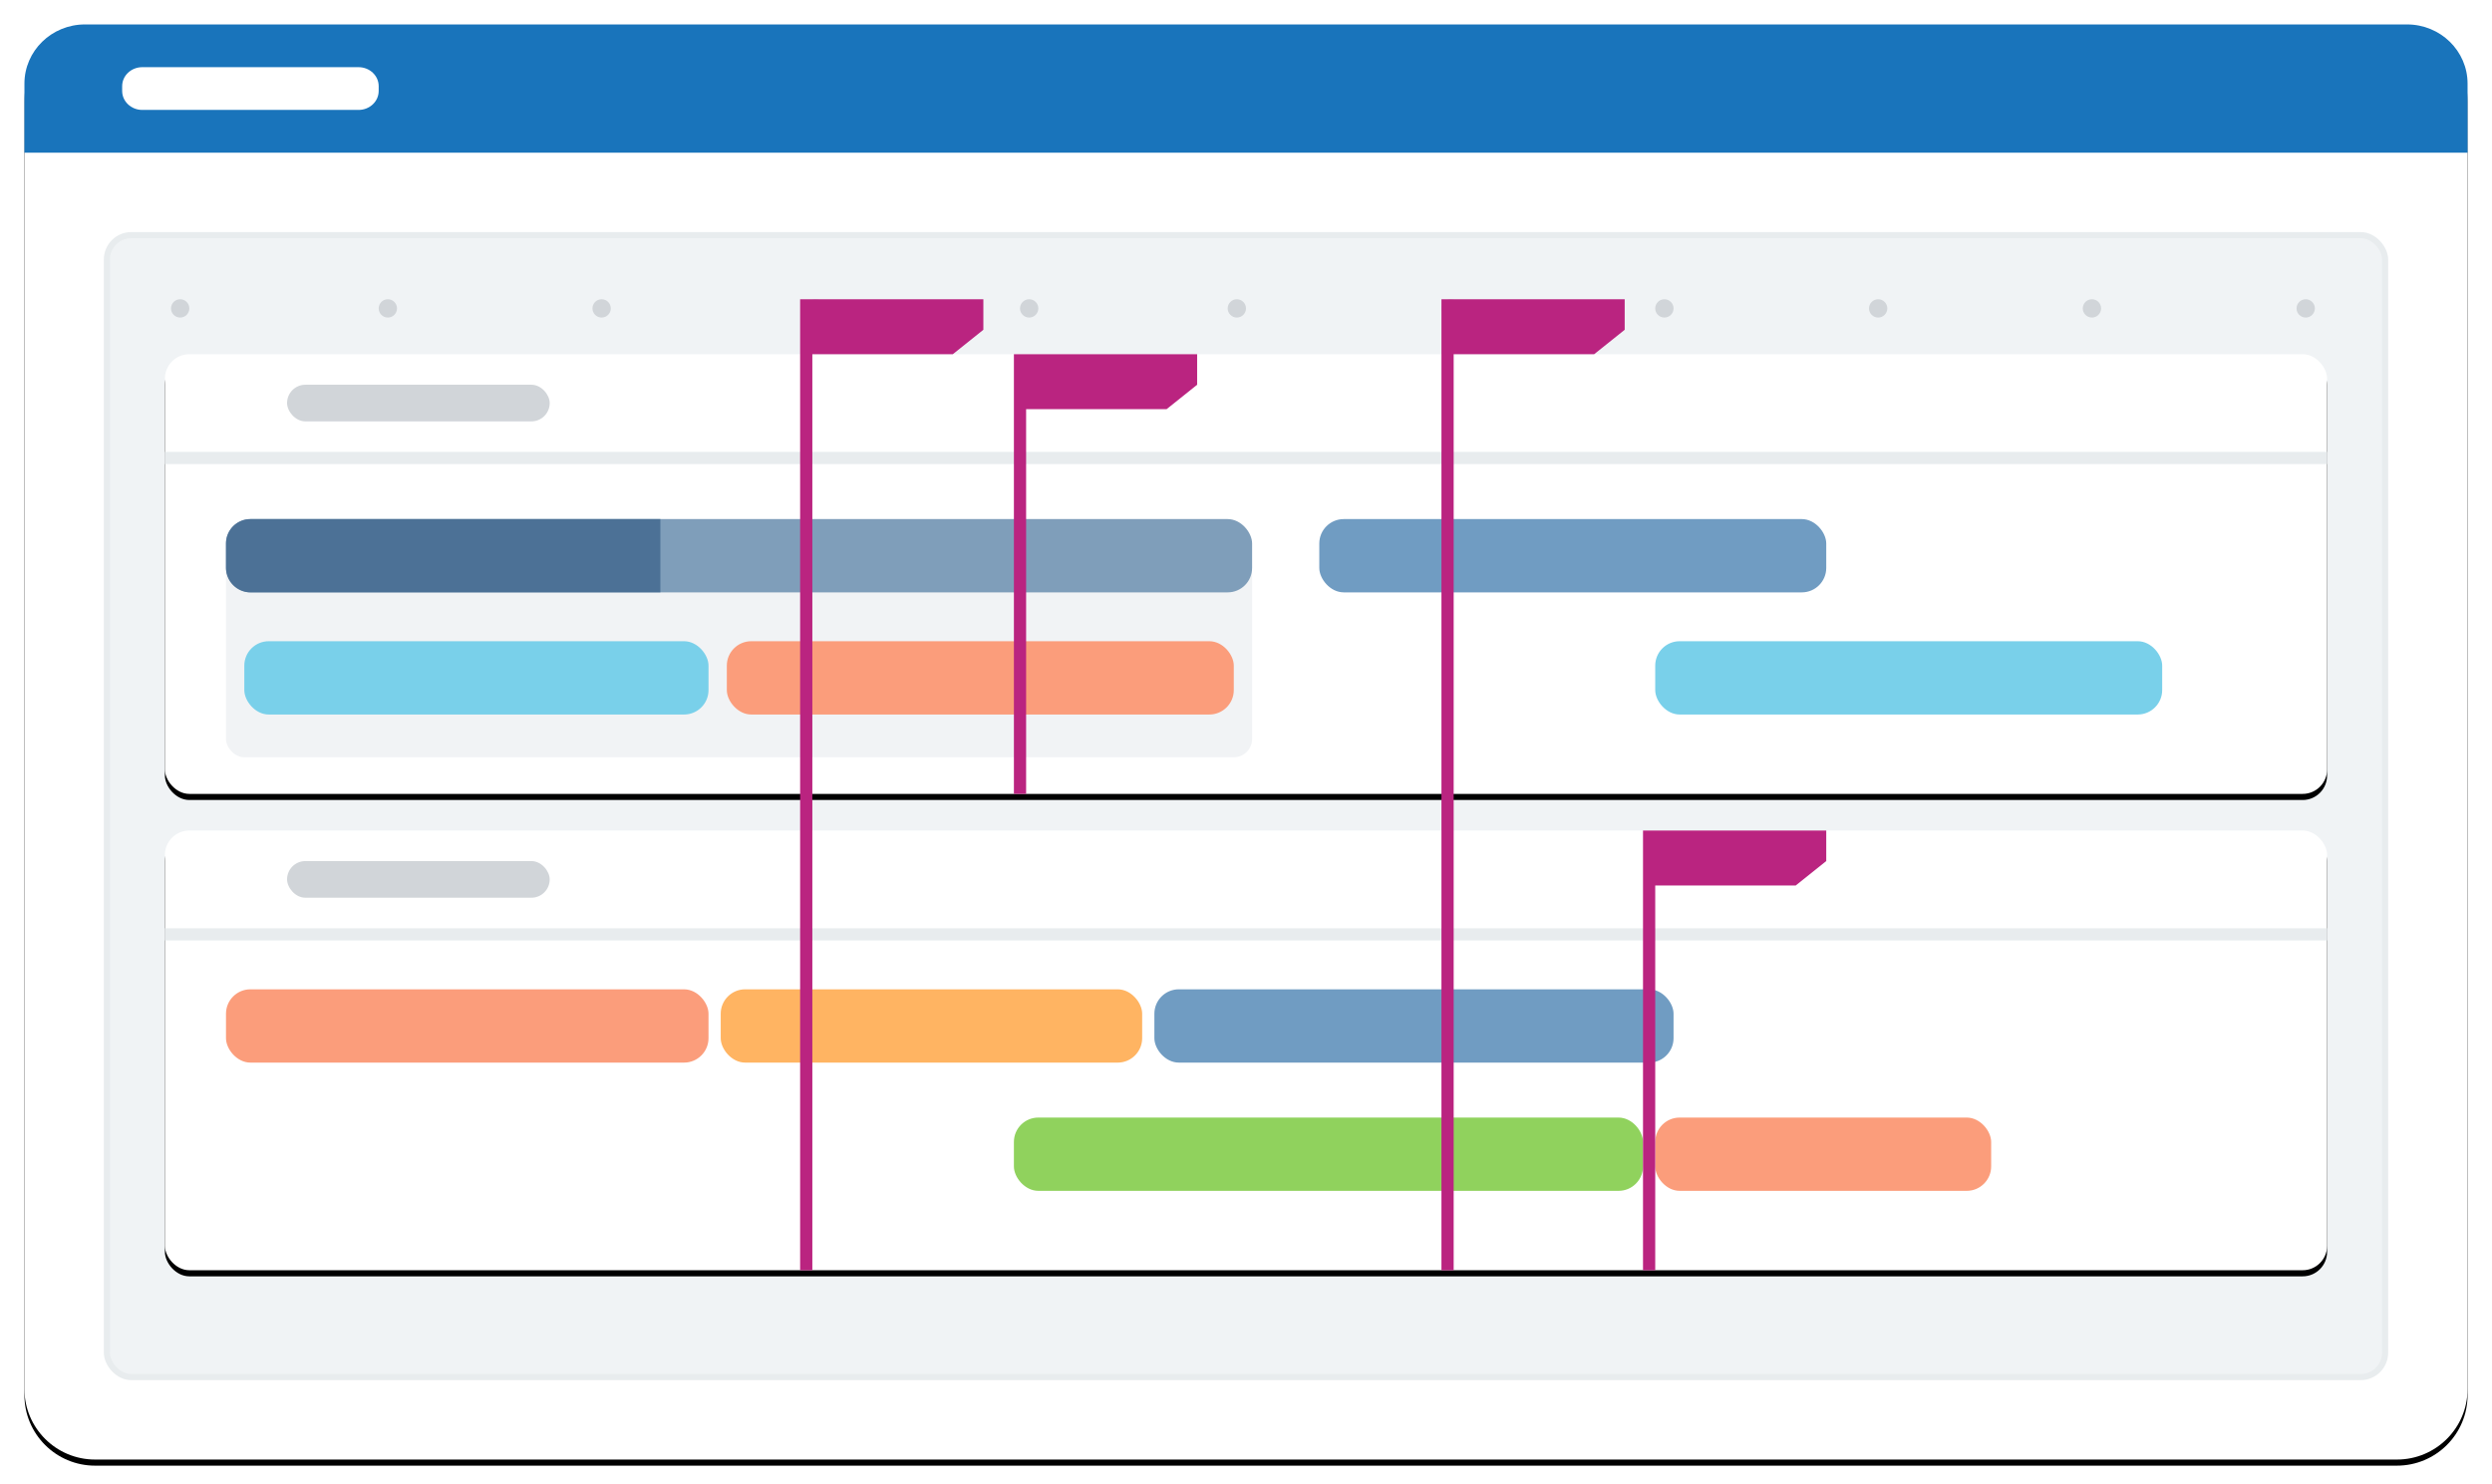 <svg xmlns="http://www.w3.org/2000/svg" xmlns:xlink="http://www.w3.org/1999/xlink" width="408" height="243">
  <defs>
    <filter id="a" width="102.5%" height="104.3%" x="-1.2%" y="-1.7%" filterUnits="objectBoundingBox">
      <feOffset dy="1" in="SourceAlpha" result="shadowOffsetOuter1"/>
      <feGaussianBlur in="shadowOffsetOuter1" result="shadowBlurOuter1" stdDeviation="1.5"/>
      <feColorMatrix in="shadowBlurOuter1" values="0 0 0 0 0.156 0 0 0 0 0.16 0 0 0 0 0.162 0 0 0 0.2 0"/>
    </filter>
    <filter id="c" width="102.8%" height="113.9%" x="-1.4%" y="-5.6%" filterUnits="objectBoundingBox">
      <feOffset dy="1" in="SourceAlpha" result="shadowOffsetOuter1"/>
      <feGaussianBlur in="shadowOffsetOuter1" result="shadowBlurOuter1" stdDeviation="1.5"/>
      <feColorMatrix in="shadowBlurOuter1" values="0 0 0 0 0.156 0 0 0 0 0.16 0 0 0 0 0.162 0 0 0 0.05 0"/>
    </filter>
    <filter id="e" width="102.8%" height="113.9%" x="-1.4%" y="-5.6%" filterUnits="objectBoundingBox">
      <feOffset dy="1" in="SourceAlpha" result="shadowOffsetOuter1"/>
      <feGaussianBlur in="shadowOffsetOuter1" result="shadowBlurOuter1" stdDeviation="1.5"/>
      <feColorMatrix in="shadowBlurOuter1" values="0 0 0 0 0.156 0 0 0 0 0.16 0 0 0 0 0.162 0 0 0 0.05 0"/>
    </filter>
    <rect id="d" width="354" height="72" x="0" y="0" rx="4"/>
    <rect id="f" width="354" height="72" x="0" y="0" rx="4"/>
    <path id="b" d="M11.57 0h376.86C394.82 0 400 5.168 400 11.544v211.912c0 6.376-5.18 11.544-11.57 11.544H11.57C5.18 235 0 229.832 0 223.456V11.544C0 5.168 5.18 0 11.57 0z"/>
  </defs>
  <g fill="none" fill-rule="evenodd">
    <g transform="translate(4 4)">
      <use fill="#000" filter="url(#a)" xlink:href="#b"/>
      <use fill="#FFF" xlink:href="#b"/>
    </g>
    <path fill="#1974BB" d="M13.917 4h380.166C399.56 4 404 8.34 404 13.692V25H4V13.692C4 8.34 8.44 4 13.917 4z"/>
    <path fill="#FFF" d="M23.294 11h35.412C60.526 11 62 12.393 62 14.111v.778C62 16.607 60.525 18 58.706 18H23.294C21.474 18 20 16.607 20 14.889v-.778C20 12.393 21.475 11 23.294 11z"/>
    <g transform="translate(17 38)">
      <rect width="373" height="187" x=".5" y=".5" fill="#F0F3F5" stroke="#E8ECEE" rx="4"/>
      <g transform="translate(10 98)">
        <use fill="#000" filter="url(#c)" xlink:href="#d"/>
        <use fill="#FFF" xlink:href="#d"/>
        <rect width="79" height="12" x="10" y="26" fill="#FB9D7B" rx="4"/>
        <rect width="85" height="12" x="162" y="26" fill="#709CC2" rx="4"/>
        <rect width="69" height="12" x="91" y="26" fill="#FFB462" rx="4"/>
        <rect width="103" height="12" x="139" y="47" fill="#90D25D" rx="4"/>
        <rect width="55" height="12" x="244" y="47" fill="#FB9D7B" rx="4"/>
        <g transform="translate(0 5)">
          <rect width="43" height="6" x="20" fill="#D1D5D9" rx="3"/>
          <path fill="#E8ECEE" d="M0 11h354v2H0z"/>
        </g>
        <path fill="#BA2480" d="M244 72h-2V0h30v5l-5 4h-23z"/>
      </g>
      <g transform="translate(10 20)">
        <use fill="#000" filter="url(#e)" xlink:href="#f"/>
        <use fill="#FFF" xlink:href="#f"/>
        <rect width="83" height="12" x="189" y="27" fill="#709CC2" rx="4"/>
        <rect width="83" height="12" x="244" y="47" fill="#79D0EA" rx="4"/>
        <g transform="translate(10 27)">
          <rect width="168" height="33" y="6" fill="#F1F3F5" rx="3"/>
          <rect width="76" height="12" x="3" y="20" fill="#79D0EA" rx="4"/>
          <rect width="83" height="12" x="82" y="20" fill="#FB9D7B" rx="4"/>
          <rect width="168" height="12" fill="#7F9EBA" rx="4"/>
          <path fill="#4C7196" d="M4 0h67.117v12H4a4 4 0 01-4-4V4a4 4 0 014-4z"/>
        </g>
        <g transform="translate(0 5)">
          <rect width="43" height="6" x="20" fill="#D1D5D9" rx="3"/>
          <path fill="#E8ECEE" d="M0 11h354v2H0z"/>
        </g>
        <path fill="#BA2480" d="M141 72h-2V0h30v5l-5 4h-23z"/>
      </g>
      <g fill="#D1D5D9" transform="translate(11 11)">
        <circle cx="35.5" cy="1.5" r="1.5"/>
        <circle cx="1.5" cy="1.5" r="1.5"/>
        <circle cx="209.5" cy="1.5" r="1.5"/>
        <circle cx="70.5" cy="1.5" r="1.5"/>
        <circle cx="244.5" cy="1.5" r="1.5"/>
        <circle cx="105.5" cy="1.5" r="1.5"/>
        <circle cx="279.5" cy="1.5" r="1.5"/>
        <circle cx="140.5" cy="1.5" r="1.5"/>
        <circle cx="314.5" cy="1.5" r="1.5"/>
        <circle cx="174.5" cy="1.5" r="1.5"/>
        <circle cx="349.5" cy="1.5" r="1.5"/>
      </g>
      <g fill="#BA2480">
        <path d="M221 170h-2V11h30v5l-5 4h-23zM116 170h-2V11h30v5l-5 4h-23z"/>
      </g>
    </g>
  </g>
</svg>
